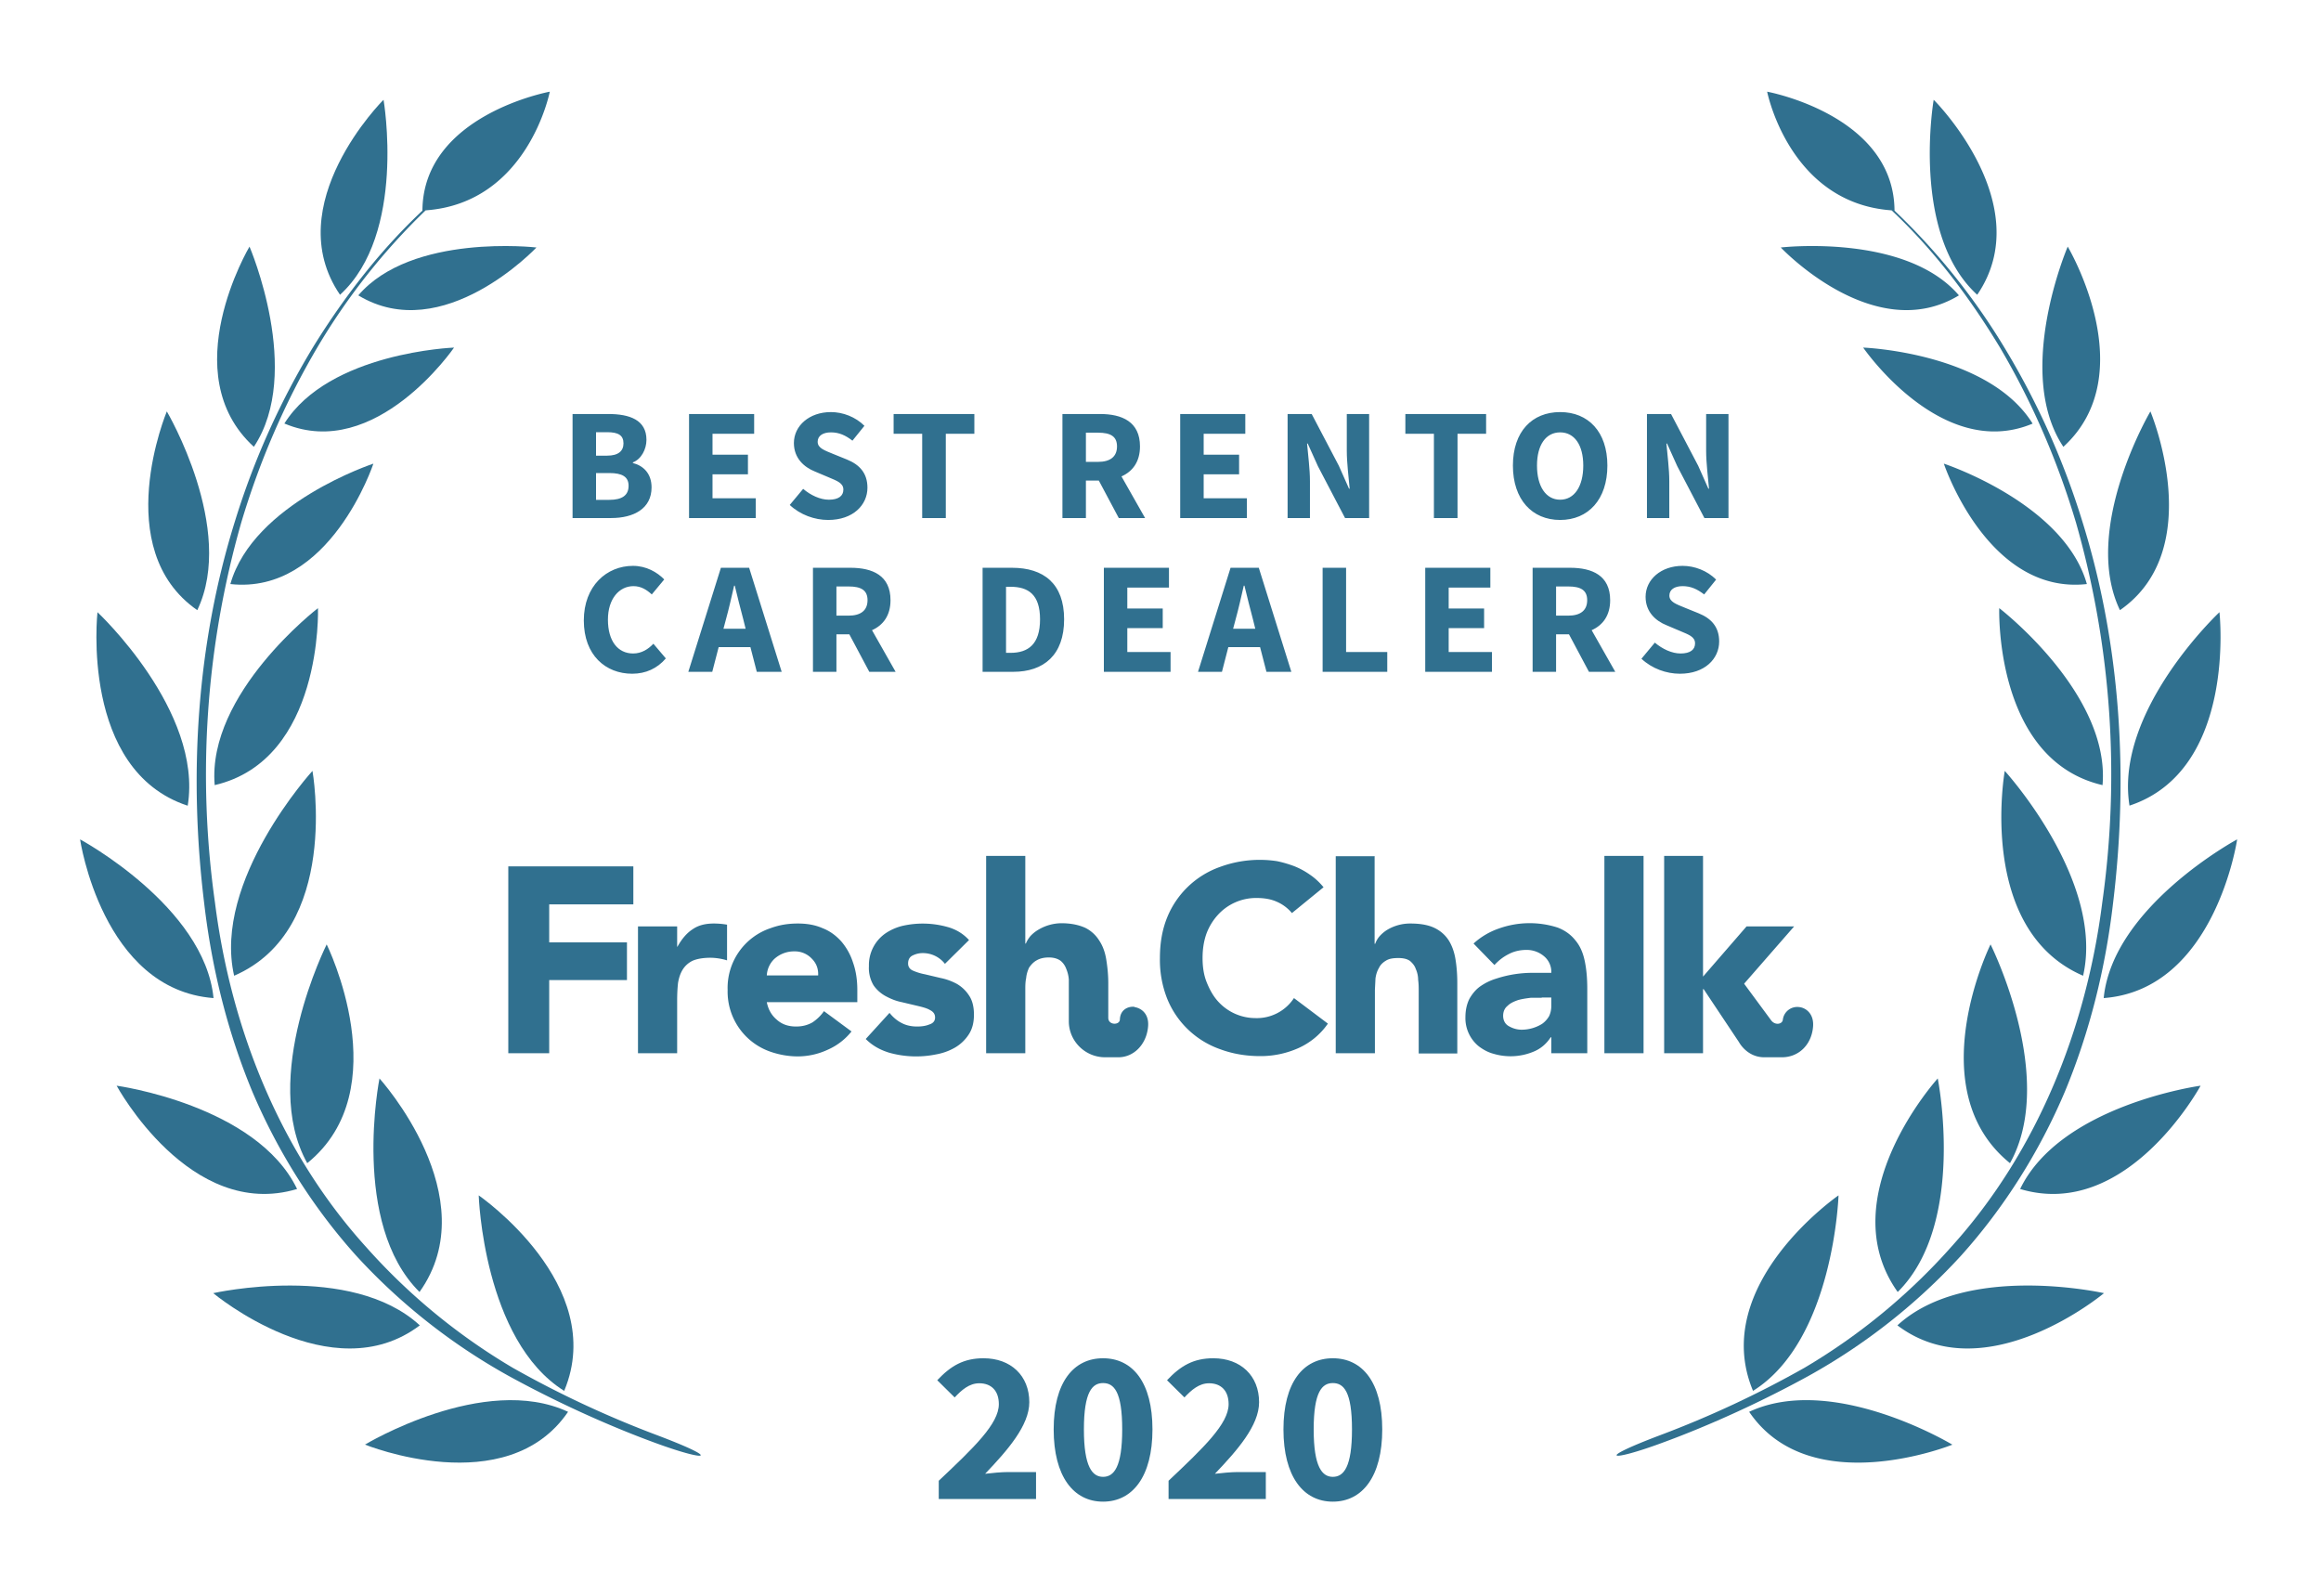 <svg xmlns="http://www.w3.org/2000/svg" width="800" height="550">
  <rect width="100%" height="100%" fill="none"/>
  <!-- <g fill="#30708f"> -->
  <g fill="#30708f">
    <path d="M572.1 494.7c-23 8.7-16.6 9 .5 2.7 17-6.2 35.2-14.6 51-23.3a208.3 208.3 0 0 0 52.4-41.4c14.9-16.6 27-35.9 35.7-56.4 8.6-20.7 14-42.6 16.6-64.8 5.4-44 2.7-89.4-10.6-131.9a267.8 267.8 0 0 0-27.3-60.6A227.5 227.5 0 0 0 653 72.6c-.2-33-43.9-41-43.9-41S616.7 70 652 72.5c14.7 13.8 26.9 30 37.3 47.2 11.2 19 20 39.4 26.3 60.6a315.9 315.9 0 0 1 9 130.8c-5.5 43.5-22.5 86-52 118.6a211.4 211.4 0 0 1-50.6 41.7 354.5 354.5 0 0 1-49.9 23.3z"/>
    <path d="M681.5 101.6c-23-21-15-67.2-15-67.2.1 0 36.2 36.2 15 67.2zM675.2 101.8c-29.2 17.7-61.4-16.5-61.4-16.5s43-5 61.4 16.5zM700.6 146c-31.4 13.2-58.4-26.2-58.4-26.2s43.1 1.6 58.4 26.2zM670 159.8s15.1 45.3 49.3 41.5c-7.9-27.9-49.3-41.5-49.3-41.5zM689.1 209.6s38.3 29.4 35.6 61c-37.4-8.7-35.6-61-35.6-61zM691 265.7s34.5 37.8 27 70.6c-36.8-15.9-27-70.6-27-70.6zM692.8 400.9c-31.4-25.4-6.7-75.4-6.7-75.4s23.1 46 6.7 75.4zM654.1 445.3c-23.3-32.7 13.8-73.6 13.8-73.6s10 50-13.8 73.6zM604.2 479.3C589 442.8 633.7 412 633.7 412s-1.6 50-29.5 67.4zM711.2 154c-17.1-25.7 1.5-69 1.5-69s26.1 43.8-1.5 69zM730.7 210.3c-13.4-28 10.5-68.5 10.5-68.5s19.9 47.4-10.5 68.5zM734 277.7C728.7 245 765 211 765 211s6.1 54.5-31.1 66.7zM725.1 344c3.1-31.6 46-54.7 46-54.7s-7.6 51.8-46 54.7zM758.5 374.2s-25.3 46.7-62.2 35.6c14-29 62.2-35.6 62.2-35.6zM725.2 445.7s-40.8 34.1-71.2 11.1c23.7-21.8 71.2-11.1 71.2-11.1zM673 497.9s-49 19.8-70.1-11.3c28.9-13.5 70 11.3 70 11.3zM226.6 494.7c23 8.7 16.7 9-.5 2.7-17-6.2-35.2-14.6-51-23.3a208.3 208.3 0 0 1-52.4-41.4c-14.9-16.6-27-35.9-35.7-56.4-8.6-20.7-14-42.6-16.6-64.8-5.4-44-2.7-89.4 10.6-131.9a267.8 267.8 0 0 1 27.3-60.6c10.5-16.9 22.8-32.8 37.3-46.4.2-33 43.9-41 43.9-41S182 70 146.7 72.5a224.4 224.4 0 0 0-37.3 47.2c-11.2 19-20 39.4-26.3 60.6a315.9 315.9 0 0 0-9 130.8c5.5 43.5 22.5 86 52 118.6a211.4 211.4 0 0 0 50.6 41.7 354.5 354.5 0 0 0 49.9 23.3z"/>
    <path d="M117.2 101.6c23-21 15-67.2 15-67.2-.1 0-36.2 36.2-15 67.2zM123.5 101.8c29.2 17.7 61.4-16.5 61.4-16.5s-43-5-61.4 16.5zM98.1 146c31.4 13.2 58.4-26.2 58.4-26.2S113.4 121.4 98 146zM128.7 159.8s-15 45.3-49.3 41.5c7.9-27.9 49.3-41.5 49.3-41.5zM109.6 209.6S71.3 239 74 270.6c37.4-8.7 35.6-61 35.6-61zM107.7 265.7s-34.5 37.8-27 70.6c36.8-15.9 27-70.6 27-70.6zM105.9 400.9c31.4-25.4 6.7-75.4 6.7-75.4s-23.1 46-6.7 75.4zM144.6 445.3c23.3-32.7-13.8-73.6-13.8-73.6s-10 50 13.8 73.6zM194.5 479.3C209.7 442.8 165 412 165 412s1.6 50 29.5 67.4zM87.5 154c17.1-25.7-1.5-69-1.5-69s-26.1 43.8 1.5 69zM68 210.3c13.4-28-10.5-68.5-10.5-68.5S37.6 189.2 68 210.3zM64.7 277.7C70 245 33.6 211 33.6 211s-6.1 54.5 31.1 66.7zM73.6 344c-3.1-31.6-46-54.7-46-54.7s7.6 51.8 46 54.7zM40.2 374.2s25.3 46.7 62.2 35.6c-14-29-62.2-35.6-62.2-35.6zM73.5 445.7s40.8 34.1 71.2 11.1C121 435 73.5 445.7 73.5 445.7zM125.8 497.9s48.8 19.8 70-11.3c-28.9-13.5-70 11.3-70 11.3z"/>
    <path d="M175.2 363h14.1v-25.2h26.8v-13h-26.8v-13.1h29v-13.1h-43.1zM445.3 314.7a14 14 0 0 0-5.2-3.9c-2-.9-4.3-1.3-7-1.3a17.8 17.8 0 0 0-13.3 5.8 20 20 0 0 0-4 6.6c-.9 2.6-1.3 5.3-1.3 8.3 0 3 .4 5.8 1.4 8.3 1 2.5 2.2 4.7 3.8 6.5a17.4 17.4 0 0 0 13 5.9A15.3 15.3 0 0 0 446 344l11.7 8.8a24.6 24.6 0 0 1-10.3 8.5 32 32 0 0 1-13 2.7c-5 0-9.6-.8-13.9-2.4a30.6 30.6 0 0 1-18.2-17.4 36.4 36.4 0 0 1-2.5-14c0-5.2.8-9.8 2.5-14a30.7 30.7 0 0 1 18.2-17.4 39.6 39.6 0 0 1 19.6-2c2 .4 4 1 5.9 1.7a26 26 0 0 1 5.4 2.9c1.8 1.2 3.4 2.7 4.8 4.4zM219.9 319.3h13.5v7h.1c1.5-2.7 3.2-4.7 5.2-6 2-1.4 4.4-2 7.4-2a26.8 26.8 0 0 1 4.5.4V331a20.4 20.4 0 0 0-5.7-.9c-2.6 0-4.7.4-6.1 1a8.2 8.2 0 0 0-3.5 3.1c-.8 1.3-1.3 2.8-1.6 4.6-.2 1.8-.3 3.8-.3 6V363h-13.5v-43.7zM293.5 355.5a21.5 21.5 0 0 1-8.2 6.3 24.6 24.6 0 0 1-10.3 2.3c-3.3 0-6.5-.6-9.4-1.6a21.9 21.9 0 0 1-14.8-21.3 21.7 21.7 0 0 1 14.8-21.3c3-1.1 6-1.6 9.4-1.6 3.2 0 6 .5 8.5 1.6 2.6 1 4.7 2.6 6.5 4.6a21 21 0 0 1 4 7.2c1 2.8 1.5 6 1.5 9.5v4.2h-31.2c.5 2.6 1.7 4.6 3.5 6.1 1.8 1.6 4 2.3 6.6 2.3 2.2 0 4-.5 5.6-1.4 1.5-1 2.9-2.3 4-3.9zM282 336.2c.1-2.3-.6-4.2-2.2-5.8a8 8 0 0 0-6-2.5 10.1 10.1 0 0 0-6.9 2.6 8.5 8.5 0 0 0-2.6 5.7zM325.7 332.2a9.6 9.6 0 0 0-7.8-3.7c-1.1 0-2.3.3-3.3.8-1.1.5-1.6 1.5-1.6 2.8 0 1 .5 1.9 1.6 2.4s2.6 1 4.2 1.3l5.5 1.3c2 .4 3.8 1.1 5.5 2 1.7 1 3.1 2.3 4.2 4 1.1 1.6 1.7 3.8 1.7 6.6s-.6 5.1-1.9 7a14.1 14.1 0 0 1-4.7 4.4 20 20 0 0 1-6.4 2.3 34.3 34.3 0 0 1-16.3-.6c-3.2-1-5.8-2.5-8-4.7l8.2-9c1.2 1.5 2.6 2.7 4.2 3.5 1.5.8 3.3 1.2 5.3 1.2 1.6 0 3-.2 4.2-.7 1.3-.4 2-1.2 2-2.4s-.6-2-1.8-2.6c-1-.6-2.5-1-4.2-1.4l-5.5-1.3c-2-.4-3.7-1.1-5.4-2-1.7-.9-3.2-2.2-4.3-3.8a11.6 11.6 0 0 1-1.6-6.6 13.3 13.3 0 0 1 5.7-11.3 18 18 0 0 1 5.9-2.6 31.6 31.6 0 0 1 15.5.4c2.9.8 5.4 2.3 7.4 4.5zM534.7 357.5h-.2c-1.5 2.3-3.5 4-6 5a20.6 20.6 0 0 1-13.7.7c-1.9-.5-3.5-1.4-5-2.5a12.5 12.5 0 0 1-4.7-10.1c0-2.5.5-4.6 1.4-6.4 1-1.7 2.2-3.2 3.8-4.3 1.6-1.1 3.4-2 5.4-2.6a40.1 40.1 0 0 1 13-2h6a7 7 0 0 0-2.6-5.8 9.2 9.2 0 0 0-6-2.1c-2.2 0-4.3.5-6 1.4-2 1-3.5 2.2-5 3.8l-7.2-7.4a25 25 0 0 1 8.8-5.2 31.5 31.5 0 0 1 20.2-.3c2.6 1 4.6 2.5 6.1 4.4 1.6 1.9 2.6 4.2 3.2 7 .6 2.8.9 6 .9 9.7V363h-12.4zm-3.3-13.6h-3.8c-1.6.2-3 .4-4.4.8-1.4.5-2.6 1-3.6 2-1 .8-1.5 2-1.5 3.4 0 1.6.7 2.9 2 3.6 1.4.8 2.9 1.2 4.4 1.2a13.4 13.4 0 0 0 7-2c1-.7 1.8-1.6 2.4-2.6.5-1 .8-2.2.8-3.6v-2.9h-3.3zM553 363v-68h13.5v68zM473.8 295v30.3h.2a8 8 0 0 1 1.5-2.6 12 12 0 0 1 2.6-2.2 15.4 15.4 0 0 1 8-2.2c3.5 0 6.2.5 8.3 1.5 2.1 1 3.8 2.5 5 4.4 1.1 1.8 1.9 4 2.3 6.6.4 2.5.6 5.2.6 8.1v24.2H489v-21.5c0-1.2 0-2.5-.2-3.9 0-1.3-.3-2.6-.8-3.7-.4-1.2-1.1-2-2-2.8-1-.7-2.3-1-4-1-1.8 0-3.2.2-4.3.9-1 .6-1.9 1.4-2.4 2.5-.6 1-1 2.2-1.2 3.6l-.2 4V363h-13.5v-67.9h13.5zM587 340.9h.2l12.2 18.3s2.7 5.2 8.7 5.2h6.1c5.7 0 10.1-4.2 10.7-10.3.5-4.7-2.5-6.8-4.8-7a5 5 0 0 0-5.6 4.4c-.2 1.5-2.6 2-4 .2l-9.3-12.6v-.1l17.2-19.7H602l-15 17.3V295h-13.4v68H587v-22.1zM391 347c-2.2-.2-4.9 1-5 4.4-.1 2-4 2-4-.6v-11.9c0-3-.3-5.7-.7-8.2-.4-2.5-1.2-4.7-2.4-6.5a11.9 11.9 0 0 0-4.8-4.4c-2.2-1-4.9-1.6-8.3-1.6a15.8 15.8 0 0 0-8 2.3 12 12 0 0 0-2.7 2.2c-.7.9-1.2 1.7-1.5 2.5h-.2V295h-13.5v68h13.5v-21.8c0-1.4 0-2.8.3-4.1.1-1.3.5-2.5 1-3.6.7-1 1.5-1.9 2.6-2.5 1-.6 2.4-1 4.2-1 1.7 0 3 .4 4 1.1.9.7 1.6 1.7 2 2.8.5 1.2.8 2.4.9 3.7V352c0 6.8 5.6 12.4 12.5 12.4h4.6c5.2 0 9.6-4.3 10.2-10.4.5-4.7-2.5-6.6-4.7-6.9z"/>
    <path d="M197.35 178.55L210.66 178.55C218.42 178.55 224.58 175.31 224.58 167.99C224.58 163.21 221.77 160.51 218.14 159.58L218.14 159.36C221.06 158.26 222.82 154.79 222.82 151.60C222.82 144.73 217.04 142.69 209.62 142.69L197.35 142.69ZM205.44 157.05L205.44 148.96L209.29 148.96C213.08 148.96 214.90 150.01 214.90 152.81C214.90 155.40 213.19 157.05 209.23 157.05ZM205.44 172.28L205.44 163.04L210.00 163.04C214.46 163.04 216.66 164.31 216.66 167.44C216.66 170.74 214.40 172.28 210.00 172.28ZM237.50 178.55L260.49 178.55L260.49 171.73L245.59 171.73L245.59 163.48L257.80 163.48L257.80 156.72L245.59 156.72L245.59 149.51L259.94 149.51L259.94 142.69L237.50 142.69ZM285.46 179.21C294.04 179.21 298.99 174.04 298.99 168.10C298.99 163.04 296.24 160.13 291.90 158.37L287.28 156.50C284.20 155.23 281.83 154.46 281.83 152.26C281.83 150.23 283.59 149.02 286.40 149.02C289.26 149.02 291.46 150.06 293.82 151.88L297.95 146.76C294.87 143.68 290.52 142.03 286.40 142.03C278.92 142.03 273.64 146.76 273.64 152.70C273.64 157.93 277.16 161.01 280.84 162.49L285.52 164.47C288.65 165.79 290.69 166.51 290.69 168.76C290.69 170.91 289.04 172.23 285.68 172.23C282.71 172.23 279.41 170.69 276.83 168.49L272.21 174.04C275.84 177.45 280.79 179.21 285.46 179.21ZM317.86 178.55L326.00 178.55L326.00 149.51L335.84 149.51L335.84 142.69L308.01 142.69L308.01 149.51L317.86 149.51ZM366.20 178.55L374.29 178.55L374.29 165.63L378.74 165.63L385.62 178.55L394.69 178.55L386.55 164.20C390.40 162.49 392.93 159.14 392.93 153.86C392.93 145.33 386.72 142.69 379.13 142.69L366.20 142.69ZM374.29 159.19L374.29 149.13L378.47 149.13C382.70 149.13 385.01 150.34 385.01 153.86C385.01 157.38 382.70 159.19 378.47 159.19ZM406.79 178.55L429.78 178.55L429.78 171.73L414.88 171.73L414.88 163.48L427.09 163.48L427.09 156.72L414.88 156.72L414.88 149.51L429.23 149.51L429.23 142.69L406.79 142.69ZM443.81 178.55L451.51 178.55L451.51 165.85C451.51 161.61 450.85 156.83 450.52 152.87L450.74 152.87L454.26 160.68L463.61 178.55L471.91 178.55L471.91 142.69L464.21 142.69L464.21 155.34C464.21 159.58 464.87 164.64 465.20 168.43L464.98 168.43L461.46 160.51L452.11 142.69L443.81 142.69ZM494.24 178.55L502.38 178.55L502.38 149.51L512.23 149.51L512.23 142.69L484.40 142.69L484.40 149.51L494.24 149.51ZM537.75 179.21C547.43 179.21 554.03 172.17 554.03 160.46C554.03 148.80 547.43 142.03 537.75 142.03C528.07 142.03 521.47 148.74 521.47 160.46C521.47 172.17 528.07 179.21 537.75 179.21ZM537.75 172.23C532.85 172.23 529.77 167.66 529.77 160.46C529.77 153.31 532.85 149.02 537.75 149.02C542.64 149.02 545.72 153.31 545.72 160.46C545.72 167.66 542.64 172.23 537.75 172.23ZM567.67 178.55L575.37 178.55L575.37 165.85C575.37 161.61 574.71 156.83 574.38 152.87L574.60 152.87L578.12 160.68L587.47 178.55L595.77 178.55L595.77 142.69L588.07 142.69L588.07 155.34C588.07 159.58 588.73 164.64 589.06 168.43L588.84 168.43L585.32 160.51L575.97 142.69L567.67 142.69Z"/>
<path d="M217.90 232.21C222.57 232.21 226.53 230.40 229.50 226.93L225.21 221.87C223.45 223.74 221.14 225.23 218.23 225.23C212.95 225.23 209.54 220.94 209.54 213.57C209.54 206.36 213.44 202.02 218.34 202.02C220.92 202.02 222.85 203.23 224.66 204.88L228.95 199.71C226.53 197.23 222.79 195.03 218.17 195.03C209.10 195.03 201.23 201.96 201.23 213.84C201.23 225.89 208.82 232.21 217.90 232.21ZM250.24 213.40C251.23 209.83 252.16 205.65 253.04 201.85L253.26 201.85C254.19 205.59 255.19 209.83 256.18 213.40L257 216.70L249.36 216.70ZM237.25 231.55L245.50 231.55L247.71 223.03L258.65 223.03L260.85 231.55L269.43 231.55L258.21 195.69L248.48 195.69ZM280.21 231.55L288.30 231.55L288.30 218.63L292.75 218.63L299.63 231.55L308.70 231.55L300.56 217.20C304.41 215.49 306.94 212.14 306.94 206.86C306.94 198.33 300.73 195.69 293.14 195.69L280.21 195.69ZM288.30 212.19L288.30 202.13L292.48 202.13C296.71 202.13 299.02 203.34 299.02 206.86C299.02 210.38 296.71 212.19 292.48 212.19ZM338.68 231.55L349.24 231.55C359.74 231.55 366.78 225.78 366.78 213.46C366.78 201.14 359.74 195.69 348.80 195.69L338.68 195.69ZM346.76 225.01L346.76 202.24L348.30 202.24C354.41 202.24 358.48 204.88 358.48 213.46C358.48 222.04 354.41 225.01 348.30 225.01ZM380.48 231.55L403.47 231.55L403.47 224.73L388.56 224.73L388.56 216.48L400.77 216.48L400.77 209.72L388.56 209.72L388.56 202.51L402.92 202.51L402.92 195.69L380.48 195.69ZM425.91 213.40C426.90 209.83 427.83 205.65 428.71 201.85L428.93 201.85C429.87 205.59 430.86 209.83 431.85 213.40L432.67 216.70L425.03 216.70ZM412.93 231.55L421.18 231.55L423.38 223.03L434.32 223.03L436.52 231.55L445.10 231.55L433.88 195.69L424.15 195.69ZM455.88 231.55L478.16 231.55L478.16 224.73L463.97 224.73L463.97 195.69L455.88 195.69ZM491.25 231.55L514.24 231.55L514.24 224.73L499.33 224.73L499.33 216.48L511.54 216.48L511.54 209.72L499.33 209.72L499.33 202.51L513.69 202.51L513.69 195.69L491.25 195.69ZM528.26 231.55L536.35 231.55L536.35 218.63L540.80 218.63L547.68 231.55L556.75 231.55L548.61 217.20C552.46 215.49 554.99 212.14 554.99 206.86C554.99 198.33 548.78 195.69 541.19 195.69L528.26 195.69ZM536.35 212.19L536.35 202.13L540.53 202.13C544.76 202.13 547.07 203.34 547.07 206.86C547.07 210.38 544.76 212.19 540.53 212.19ZM579.03 232.21C587.61 232.21 592.56 227.04 592.56 221.10C592.56 216.04 589.81 213.13 585.46 211.37L580.84 209.50C577.76 208.23 575.40 207.46 575.40 205.26C575.40 203.23 577.16 202.02 579.96 202.02C582.82 202.02 585.02 203.06 587.39 204.88L591.51 199.76C588.43 196.68 584.09 195.03 579.96 195.03C572.48 195.03 567.20 199.76 567.20 205.70C567.20 210.93 570.72 214.01 574.41 215.49L579.08 217.47C582.22 218.79 584.25 219.51 584.25 221.76C584.25 223.91 582.60 225.23 579.25 225.23C576.28 225.23 572.98 223.69 570.39 221.49L565.77 227.04C569.40 230.45 574.35 232.21 579.03 232.21Z"/>
<path d="M323.57 516.66L357.10 516.66L357.10 507.36L347.50 507.36C345.25 507.36 341.95 507.66 339.55 507.96C347.28 499.86 354.78 491.31 354.78 483.29C354.78 474.14 348.40 468.14 339.03 468.14C332.20 468.14 327.78 470.69 323.05 475.71L329.05 481.64C331.45 479.09 334.07 476.76 337.53 476.76C341.65 476.76 344.28 479.31 344.28 483.96C344.28 490.71 335.73 498.89 323.57 510.36ZM380.20 517.56C390.40 517.56 397.23 508.86 397.23 492.66C397.23 476.46 390.40 468.14 380.20 468.14C370.00 468.14 363.18 476.46 363.18 492.66C363.18 508.86 370.00 517.56 380.20 517.56ZM380.20 509.01C376.53 509.01 373.60 505.64 373.60 492.66C373.60 479.61 376.53 476.69 380.20 476.69C383.95 476.69 386.80 479.61 386.80 492.66C386.80 505.64 383.95 509.01 380.20 509.01ZM402.78 516.66L436.30 516.66L436.30 507.36L426.70 507.36C424.45 507.36 421.15 507.66 418.75 507.96C426.48 499.86 433.98 491.31 433.98 483.29C433.98 474.14 427.60 468.14 418.23 468.14C411.40 468.14 406.98 470.69 402.25 475.71L408.25 481.64C410.65 479.09 413.28 476.76 416.73 476.76C420.85 476.76 423.48 479.31 423.48 483.96C423.48 490.71 414.93 498.89 402.78 510.36ZM459.40 517.56C469.60 517.56 476.43 508.86 476.43 492.66C476.43 476.46 469.60 468.14 459.40 468.14C449.20 468.14 442.38 476.46 442.38 492.66C442.38 508.86 449.20 517.56 459.40 517.56ZM459.40 509.01C455.73 509.01 452.80 505.64 452.80 492.66C452.80 479.61 455.73 476.69 459.40 476.69C463.15 476.69 466.00 479.61 466.00 492.66C466.00 505.64 463.15 509.01 459.40 509.01Z"/>
  </g>
</svg>
